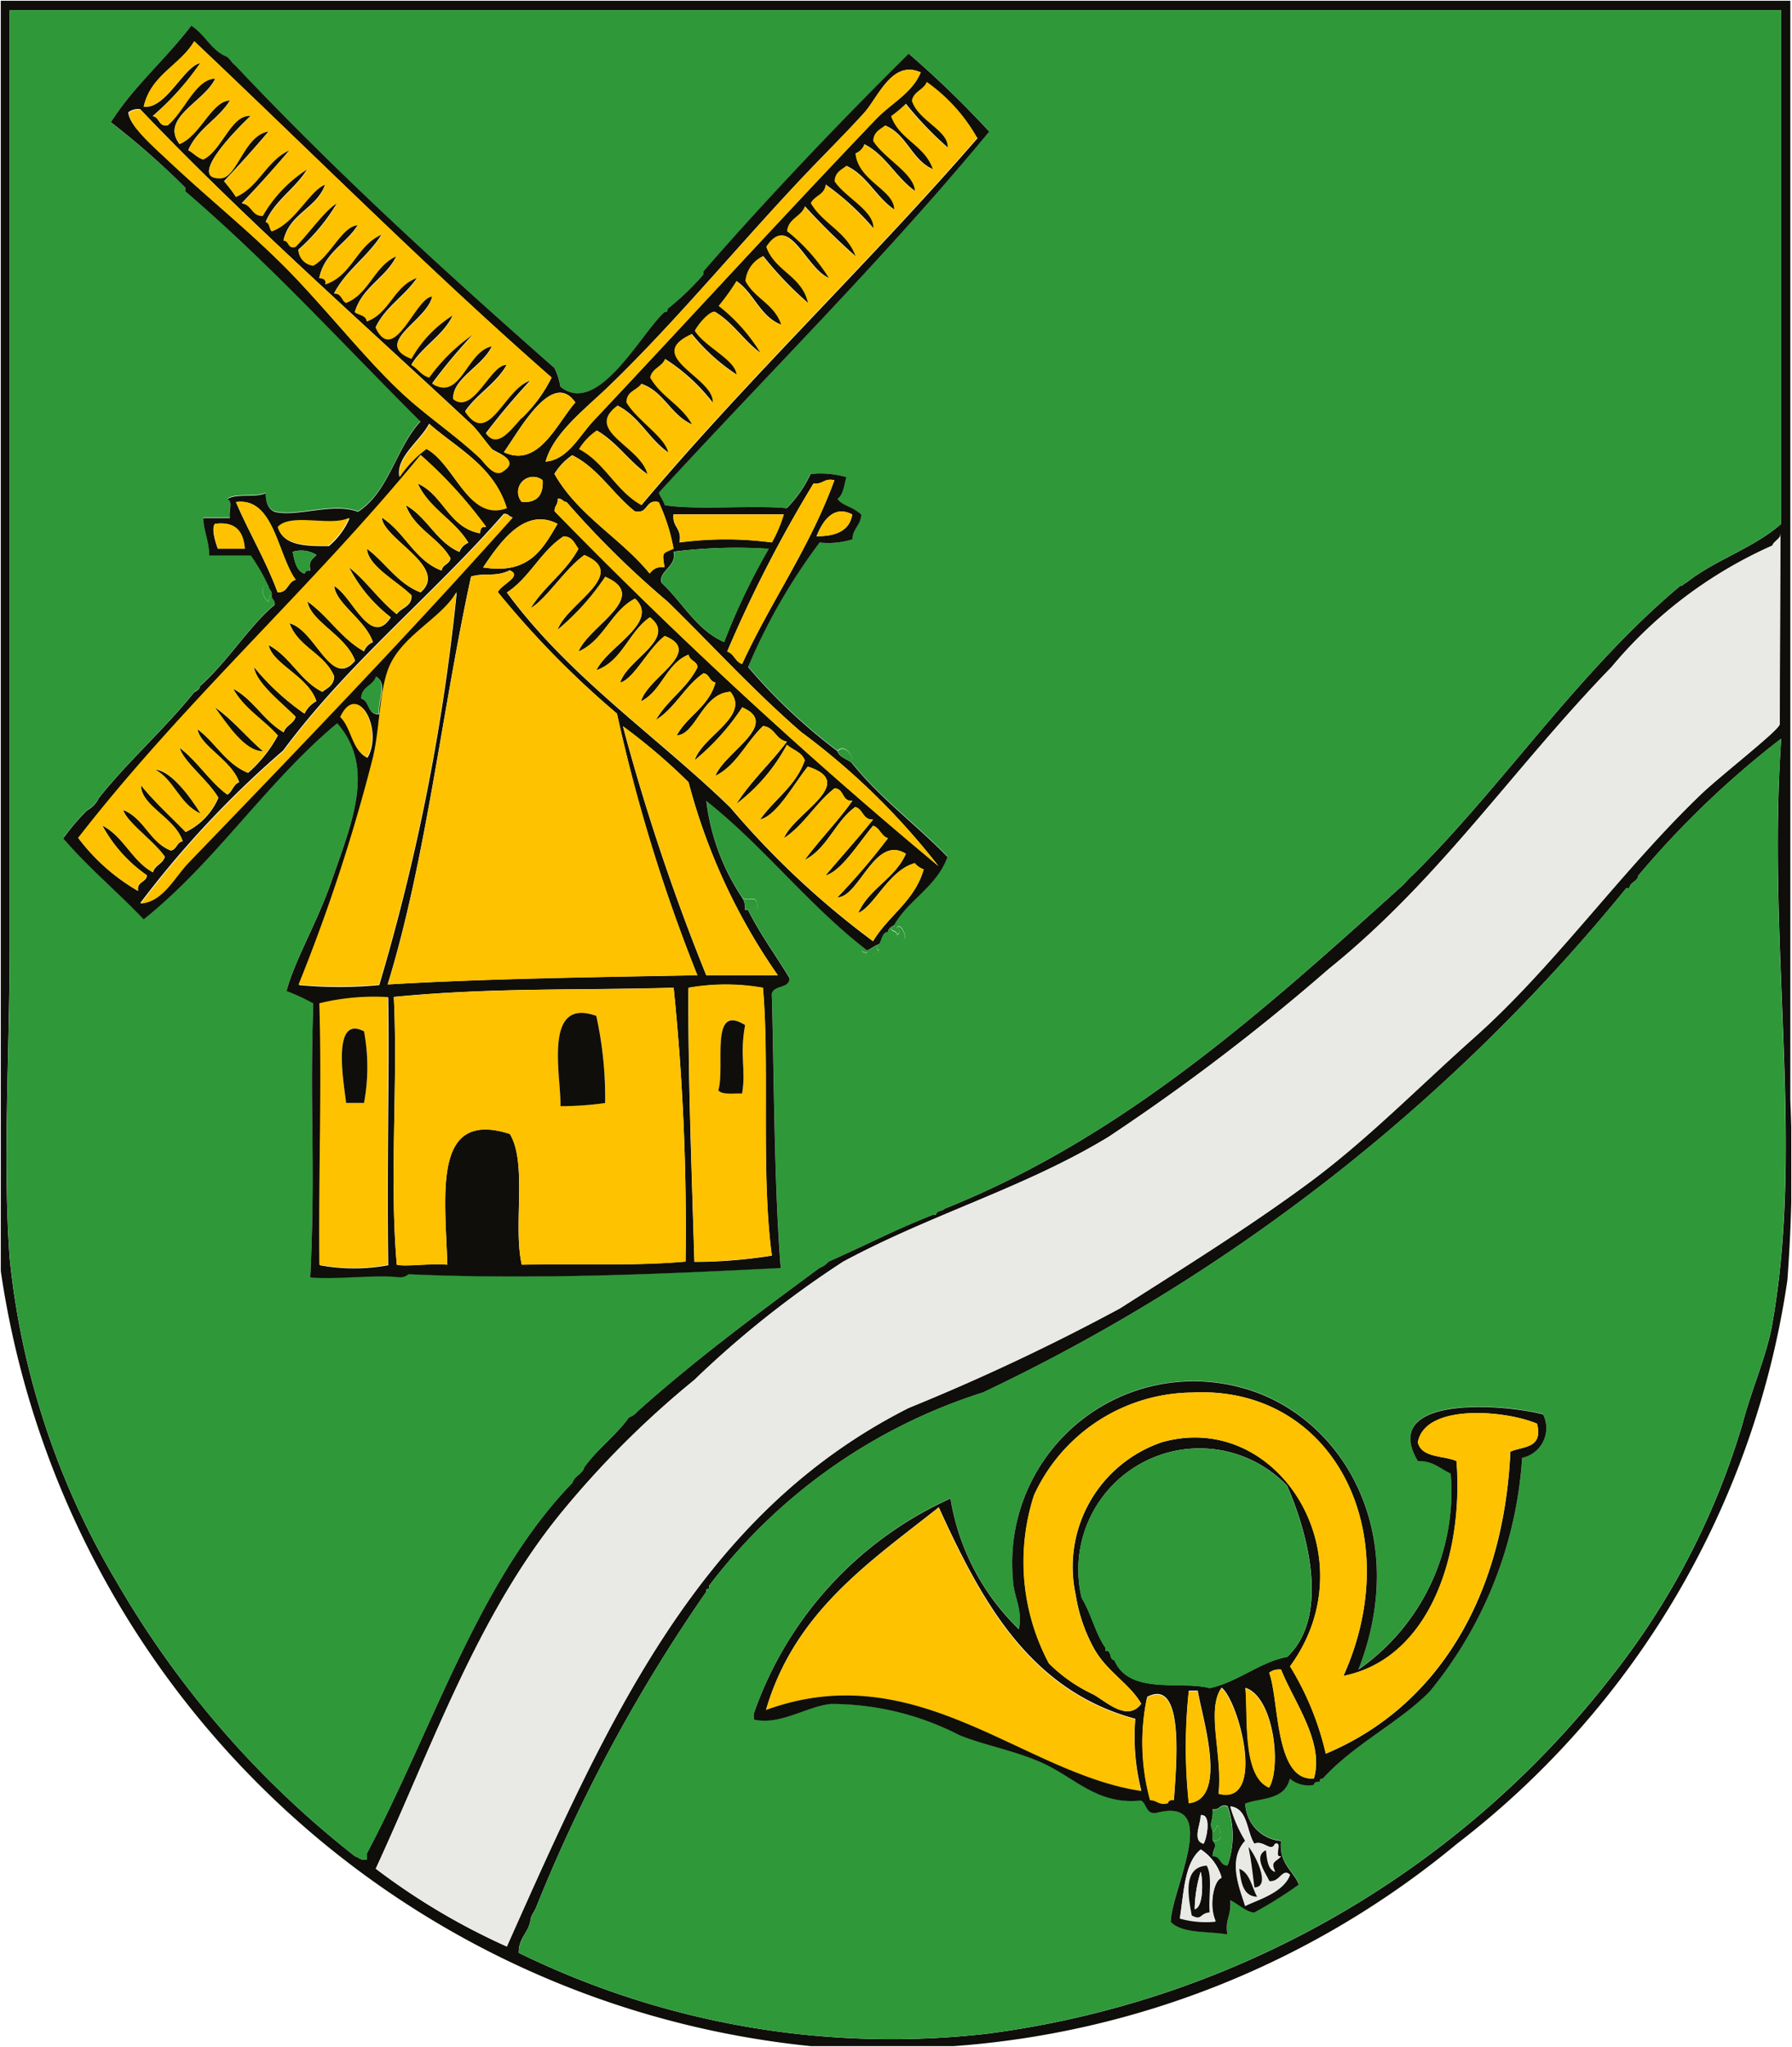 <svg xmlns="http://www.w3.org/2000/svg" xmlns:xlink="http://www.w3.org/1999/xlink" width="39.003" height="44.525" viewBox="0 0 39.003 44.525"><defs><style>.a{fill:none;}.b{clip-path:url(#a);}.c{clip-path:url(#b);}.d{fill:#0f0e0b;}.e{fill:#2f9839;}.f{fill:#e9eae6;}.g{fill:#ffc200;}.h{fill:#2f9738;}</style><clipPath id="a"><rect class="a" width="39.003" height="44.525"/></clipPath><clipPath id="b"><rect class="a" width="38.97" height="44.492"/></clipPath></defs><g class="b"><g transform="translate(0.017 0.017)"><g class="c"><g class="c"><path class="d" d="M39.2,24.154a33.3,33.3,0,0,1-.065,3.928,18.9,18.9,0,0,1-7.193,12.257,19.341,19.341,0,0,1-10.952,4.4h-3.11A19.833,19.833,0,0,1,.25,27.879V.249H39.2ZM39,11.626V.452H.444V20.768c0,2.342-.156,4.716,0,6.84a17.077,17.077,0,0,0,2.333,7.043A20.786,20.786,0,0,0,7.961,40.61c.088.021.124.1.259.068v-.136c1.447-2.731,2.427-5.95,4.471-8.058.044-.157.215-.182.259-.339.286-.4.686-.683.972-1.084a.461.461,0,0,0,.194-.136c1.244-1.115,2.6-2.115,3.953-3.115a.469.469,0,0,0,.194-.136c.86-.379,1.4-.674,2.268-1.016H20.6c.017-.1.142-.077.195-.136,3.914-1.563,6.974-4.335,9.979-7.043.144-.159.166-.174.194-.2,1.943-1.909,3.629-4.46,5.832-6.3.065,0,.077-.055.129-.067.621-.5,1.48-.757,2.073-1.287m-.031,4.36c0-1.2.014-4.088.014-4.133,0,.1-.154.158-.177.247a9.646,9.646,0,0,0-3.5,2.641c-2.147,2.212-3.733,4.618-6.156,6.569a46.2,46.2,0,0,1-4.8,3.657c-1.833,1.11-3.818,1.663-5.767,2.709a21.7,21.7,0,0,0-3.241,2.573,20.412,20.412,0,0,0-2.916,2.912c-1.807,2.223-2.792,5.062-4.018,7.72a14.575,14.575,0,0,0,2.852,1.693c2.213-4.968,4.191-9.417,8.747-11.715a46.866,46.866,0,0,0,4.6-2.167c1.389-.886,2.767-1.74,4.082-2.708,1.273-.936,2.379-2.07,3.629-3.183,1.743-1.55,3.176-3.6,4.925-5.282.45-.43,1.719-1.41,1.719-1.531M38.807,29.03c.7-3.962-.116-8.189.194-12.731a20.042,20.042,0,0,0-3.11,2.979c-.019.138-.175.133-.194.271h-.065a40.358,40.358,0,0,1-14,10.971,12.063,12.063,0,0,0-5.962,4.2v.068c-.039,0-.077.01-.064.067a34.6,34.6,0,0,0-3.694,6.84c-.034.1-.1.17-.129.27-.031.308-.264.4-.259.745A18.437,18.437,0,0,0,21.7,44.471a20.58,20.58,0,0,0,13.674-7.856A16.275,16.275,0,0,0,38.159,31.2c.2-.755.529-1.487.648-2.167" transform="translate(-0.25 -0.249)"/><path class="e" d="M40.735,3.289V14.463c-.594.53-1.452.785-2.073,1.287-.052.013-.064.068-.129.067-2.2,1.838-3.889,4.39-5.832,6.3-.028.029-.051.044-.194.2-3.005,2.708-6.065,5.481-9.979,7.043-.053.058-.177.04-.195.136h-.065c-.865.342-1.408.636-2.268,1.016a.469.469,0,0,1-.194.136c-1.355,1-2.709,2-3.953,3.115a.461.461,0,0,1-.194.136c-.287.4-.686.683-.972,1.084-.044.157-.215.181-.259.339-2.044,2.108-3.024,5.327-4.471,8.058v.136c-.136.029-.172-.046-.259-.067a20.785,20.785,0,0,1-5.184-5.96,17.077,17.077,0,0,1-2.333-7.043c-.156-2.124,0-4.5,0-6.84V3.289ZM23.5,5.93a21.383,21.383,0,0,0-1.75-1.693c-1.522,1.506-3.165,3.233-4.471,4.74v.068a5.72,5.72,0,0,1-.778.745c0,.041-.009.08-.065.068-.5.444-1.448,2.289-2.268,1.625a1.575,1.575,0,0,0-.13-.407C11.644,8.973,9.291,6.828,7.1,4.508c-.117-.106-.08-.106-.194-.2-.344-.136-.482-.489-.778-.677-.554.729-1.248,1.315-1.749,2.1A17.015,17.015,0,0,1,6,7.149v.067c1.876,1.608,3.354,3.252,5.119,5.011-.533.571-.689,1.537-1.361,1.964-.548-.209-1.335.124-1.815,0-.136-.061-.2-.2-.194-.406-.219.11-.653-.005-.842.136.143.008.028.287.065.406H6.391c.015.3.132.494.13.813h.907a4.123,4.123,0,0,1,.388.677c-.256-.043-.084.323,0,.339.015-.053,0-.134.066-.136,0,.086.083.094.064.2-.5.4-1.028,1.239-1.619,1.761-.014.076-.072.105-.13.136-.648.812-1.427,1.488-2.074,2.3a.59.59,0,0,1-.258.27,5.06,5.06,0,0,0-.519.61c.541.632,1.178,1.163,1.75,1.761,1.568-1.25,2.672-2.986,4.212-4.266.844.961.315,2.166-.13,3.454-.309.892-.792,1.694-.972,2.37a4.888,4.888,0,0,1,.582.27c-.083,2.4.054,3.386-.065,5.96.5.058,1.434-.066,1.945,0a.3.3,0,0,0,.194-.067c2.693.121,5.531,0,8.1-.136-.147-1.8-.147-4.363-.195-5.96.042-.2.373-.106.389-.339-.3-.5-.641-.955-.907-1.49.093-.027.109-.081.194,0,.038-.394-.175-.134-.324-.271a4.815,4.815,0,0,1-.777-2.1c1.253.993,2.227,2.277,3.5,3.251.035.153-.252-.082-.065.068a.216.216,0,0,0,.324-.068c-.079-.014-.04-.075,0-.136.066-.09.062-.252.195-.27.135.039.209.142.324.2.137-.058-.076-.436-.13-.271.066,0,.081.119,0,.136,0-.089-.114-.062-.129-.136.039,0,.076-.01.064-.068.321-.568.928-.837,1.167-1.49-.674-.7-1.463-1.27-2.073-2.032.015-.2-.183-.419-.324-.27a12.159,12.159,0,0,1-1.944-1.829A12.771,12.771,0,0,1,19.8,14.87a1.792,1.792,0,0,0,.712-.068c.009-.239.186-.3.194-.542-.211-.188-.4-.182-.518-.339.13-.091.144-.3.194-.474a2.077,2.077,0,0,0-.777-.068,2.682,2.682,0,0,1-.519.745c-.693-.073-2.011.044-2.657-.067-.034-.1-.1-.171-.129-.271,2.4-2.612,4.925-5.1,7.193-7.856" transform="translate(-1.985 -3.086)"/><path class="f" d="M153.06,174c0,.046-.014,2.93-.014,4.133,0,.122-1.269,1.1-1.719,1.531-1.749,1.679-3.182,3.733-4.925,5.282-1.25,1.113-2.355,2.247-3.629,3.183-1.316.968-2.693,1.823-4.082,2.708a46.862,46.862,0,0,1-4.6,2.167c-4.557,2.3-6.534,6.748-8.747,11.715a14.574,14.574,0,0,1-2.852-1.693c1.227-2.658,2.211-5.5,4.018-7.72a20.412,20.412,0,0,1,2.916-2.912,21.7,21.7,0,0,1,3.241-2.573c1.949-1.046,3.934-1.6,5.767-2.709a46.2,46.2,0,0,0,4.8-3.657c2.423-1.951,4.008-4.357,6.156-6.569a9.645,9.645,0,0,1,3.5-2.641c.023-.089.177-.149.177-.247" transform="translate(-114.327 -162.397)"/><path class="e" d="M196.546,240.564c-.31,4.542.5,8.769-.194,12.731-.119.68-.447,1.412-.648,2.167a16.276,16.276,0,0,1-2.786,5.417,20.58,20.58,0,0,1-13.674,7.856,18.438,18.438,0,0,1-10.174-1.761c0-.343.229-.438.259-.745.033-.1.1-.171.129-.271a34.6,34.6,0,0,1,3.694-6.84c-.013-.057.025-.064.064-.068v-.068a12.063,12.063,0,0,1,5.962-4.2,40.358,40.358,0,0,0,14-10.971h.065c.019-.138.175-.133.194-.271a20.041,20.041,0,0,1,3.11-2.979m-5.638,15.643a.664.664,0,0,0,.454-.948c-.993-.253-3.553-.384-2.722,1.016.334-.01.487.168.713.27a4.713,4.713,0,0,1-2.009,4.267c1.187-3.038-.416-5.637-2.657-6.162a3.949,3.949,0,0,0-4.861,4.2c.009.367.218.63.13,1.083a5.087,5.087,0,0,1-1.49-2.844,8.024,8.024,0,0,0-4.278,4.673v.135c.572.136,1.184-.3,1.685-.339a6.1,6.1,0,0,1,2.787.678c.533.219,1.2.332,1.815.609.712.323,1.189.912,2.139.813.129.068.1.3.324.271,1.453-.382.322,1.69.324,2.37.25.258.8.2,1.231.27-.053-.356.083-.357.065-.745.225.123.343.252.519.27a9.369,9.369,0,0,0,.972-.609c-.13-.316-.434-.45-.389-.948a.848.848,0,0,1-.778-.813c.316-.132.851-.057.972-.542a.634.634,0,0,0,.519.136c.013-.053.054-.078.129-.068,0-.041.01-.08.065-.068.693-.754,1.673-1.219,2.333-1.9a8.9,8.9,0,0,0,2.009-5.079" transform="translate(-157.796 -224.514)"/><path class="d" d="M262.889,450.511a.663.663,0,0,1-.454.948,8.906,8.906,0,0,1-2.009,5.079c-.66.677-1.64,1.141-2.333,1.9-.055-.012-.061.027-.065.068-.075-.011-.116.015-.129.068a.634.634,0,0,1-.519-.136c-.121.486-.657.41-.972.542a.848.848,0,0,0,.778.813c-.045.5.259.632.389.948a9.366,9.366,0,0,1-.972.609c-.176-.018-.294-.147-.519-.27.018.387-.117.388-.065.745-.427-.072-.981-.013-1.231-.271,0-.68,1.129-2.753-.324-2.37-.222.029-.195-.2-.324-.271-.949.1-1.427-.489-2.139-.813-.613-.277-1.281-.39-1.815-.609a6.1,6.1,0,0,0-2.787-.678c-.5.036-1.113.474-1.685.339v-.135a8.024,8.024,0,0,1,4.278-4.673,5.087,5.087,0,0,0,1.49,2.844c.088-.453-.12-.716-.13-1.083a3.949,3.949,0,0,1,4.861-4.2c2.241.525,3.844,3.124,2.657,6.162a4.713,4.713,0,0,0,2.009-4.267c-.226-.1-.379-.28-.713-.27-.831-1.4,1.729-1.268,2.722-1.016m-.713.813c.27-.124.721-.059.583-.61-.664-.287-2.433-.452-2.592.406.083.342.552.281.842.407.156,2.049-.588,4.3-2.462,4.673,1.4-3.112-.224-6.323-3.3-6.163a3.823,3.823,0,0,0-3.434,2.234,4.7,4.7,0,0,0,.324,3.657,3.413,3.413,0,0,0,.971.677c.286.164.742.6,1.038.2-.259-.446-.757-.7-1.038-1.219a3.562,3.562,0,0,1-.389-1.151,2.861,2.861,0,0,1,1.88-3.319c2.541-.715,4.523,2.5,2.786,4.876a6.337,6.337,0,0,1,.778,1.9c2.422-1.014,3.871-3.4,4.017-6.569m-4.277,7.11c.234-.791-.438-1.673-.713-2.37a.351.351,0,0,0-.259.067c.22.584.117,2.372.972,2.3m-.583-2.641c.957-.906.424-2.764,0-3.725a2.638,2.638,0,0,0-4.471,2.438c.205.328.3.774.518,1.084v.068c.149-.021.072.2.195.2.316.77,1.468.443,2.073.609.6-.125,1.116-.581,1.685-.677m.065,4.74c-.163-.162-.218.171-.453.136-.069-.163-.366-.545-.065-.677.023.2.037.412.194.474-.105-.232.008-.2.13-.339-.176.049.046-.32-.13-.271-.093.2-.252-.089-.453,0-.173-.271-.136-.761-.519-.813a2.979,2.979,0,0,0,.324.745c-.4.433-.1,1.084,0,1.422.208-.115.831-.278.972-.678m-.453-1.9c.268-.468.093-1.971-.519-2.167.062.585-.076,1.919.519,2.167m-.908,1.693a1.914,1.914,0,0,0,0-1.287c-.183-.056-.168.1-.324.068.017.281-.085.264,0,.474v.2c.121.129.007.17,0,.339.183-.011.151.2.324.2m-.194-1.558c1.038.269.449-1.992.065-2.3-.343.475.029,1.465-.065,2.3m.065,1.829a1.089,1.089,0,0,0-.454-.61c-.355.283-.365.927-.453,1.49a2.078,2.078,0,0,0,.777.068c-.158-.357-.03-.906.13-.948m-.389-.745c.058-.08.183-.641-.065-.61,0,.2-.193.542.065.61m-.324-.88c.869-.088.282-1.871.194-2.438h-.194a11.5,11.5,0,0,0,0,2.438m-.324-.068c.043-.686.251-2.673-.583-2.235a4.718,4.718,0,0,0,.065,2.235c.152,0,.19.117.388.068.015-.053.055-.079.13-.068m-.712-.2a4.759,4.759,0,0,1-.13-1.558c-2.3-.619-3.344-2.555-4.277-4.6-1.512,1.195-3.135,2.276-3.758,4.4,3.284-1.2,5.589,1.378,8.165,1.761" transform="translate(-229.322 -419.766)"/><path class="g" d="M344.828,454.1c.138.551-.312.486-.583.61-.147,3.167-1.6,5.555-4.017,6.569a6.34,6.34,0,0,0-.778-1.9c1.737-2.371-.245-5.591-2.787-4.876a2.861,2.861,0,0,0-1.88,3.319,3.559,3.559,0,0,0,.389,1.151c.281.522.779.772,1.038,1.219-.3.4-.752-.039-1.038-.2a3.411,3.411,0,0,1-.971-.677,4.7,4.7,0,0,1-.324-3.657,3.823,3.823,0,0,1,3.434-2.234c3.081-.16,4.708,3.051,3.3,6.163,1.874-.377,2.618-2.623,2.462-4.673-.29-.125-.76-.064-.842-.407.158-.858,1.928-.694,2.592-.406" transform="translate(-311.391 -423.151)"/><path class="g" d="M413.848,543.734c.275.7.947,1.578.713,2.37-.855.07-.752-1.718-.972-2.3a.351.351,0,0,1,.259-.067" transform="translate(-385.984 -507.436)"/><path class="e" d="M356.241,472.979c.424.961.957,2.819,0,3.725-.569.1-1.085.553-1.685.677-.605-.166-1.757.161-2.073-.609-.123-.008-.045-.224-.195-.2V476.5c-.221-.31-.313-.756-.518-1.084a2.638,2.638,0,0,1,4.471-2.438" transform="translate(-328.247 -440.676)"/><path class="f" d="M401.8,589.982c.236.036.29-.3.453-.136-.141.4-.764.562-.972.678-.1-.338-.4-.989,0-1.422a2.977,2.977,0,0,1-.324-.745c.383.052.346.542.519.813.2-.089.36.2.453,0,.176-.049-.045.32.13.271-.122.135-.236.107-.13.339-.156-.062-.171-.272-.194-.474-.3.133,0,.514.065.677m-.325.135c.38-.009,0-.748-.129-.88.074.385.067.418.129.88m.065.2c-.119-.215-.153-.517-.389-.61.041.3.078.6.389.61" transform="translate(-374.199 -549.079)"/><path class="g" d="M405.812,549.825c.612.2.787,1.7.519,2.167-.6-.249-.457-1.582-.519-2.167" transform="translate(-378.726 -513.121)"/><path class="d" d="M406.8,601.545c.127.132.51.871.129.88-.062-.462-.055-.5-.129-.88" transform="translate(-379.644 -561.387)"/><path class="d" d="M403.87,608.634c.236.092.27.4.389.61-.311-.013-.348-.313-.389-.61" transform="translate(-376.914 -568.002)"/><path class="e" d="M394.991,588.183a1.915,1.915,0,0,1,0,1.287c-.173,0-.141-.214-.324-.2.007-.168.121-.21,0-.339.261.01.172-.174.13-.339-.07.016-.044.134-.13.135-.085-.21.018-.193,0-.474.156.027.141-.124.324-.068" transform="translate(-368.294 -548.906)"/><path class="g" d="M395.989,549.825c.384.311.972,2.572-.065,2.3.094-.837-.277-1.827.065-2.3" transform="translate(-369.421 -513.121)"/><path class="h" d="M395.274,594.446c.042.165.131.348-.13.339v-.2c.085,0,.059-.118.13-.135" transform="translate(-368.77 -554.762)"/><path class="f" d="M384.93,602.556a1.089,1.089,0,0,1,.454.61c-.16.042-.288.591-.13.948a2.082,2.082,0,0,1-.777-.068c.088-.562.1-1.207.453-1.49m.195,1.354c-.03-.33.068-.793-.065-1.016-.5.034-.414.621-.323,1.084.229.119.159-.045.388-.068" transform="translate(-358.816 -562.33)"/><path class="d" d="M387.7,607.624c.133.222.035.686.065,1.016-.23.023-.16.187-.389.068-.09-.462-.181-1.049.323-1.084m-.259.948c.212-.053.17-.722.129-.813a2.932,2.932,0,0,0-.129.813" transform="translate(-361.454 -567.06)"/><path class="f" d="M390.306,591.38c.248-.031.123.529.065.61-.258-.068-.062-.408-.065-.61" transform="translate(-364.192 -551.899)"/><path class="f" d="M389.456,609.654c.041.091.083.76-.129.813a2.93,2.93,0,0,1,.129-.813" transform="translate(-363.342 -568.954)"/><path class="g" d="M386.341,550.845c.088.567.675,2.35-.194,2.438a11.507,11.507,0,0,1,0-2.438Z" transform="translate(-360.292 -514.073)"/><path class="g" d="M372.357,551.994c.835-.438.626,1.549.583,2.235-.075-.011-.116.015-.13.068-.2.049-.236-.069-.388-.068a4.716,4.716,0,0,1-.065-2.235" transform="translate(-347.409 -515.087)"/><path class="g" d="M257.643,495.622a4.759,4.759,0,0,0,.13,1.558c-2.576-.383-4.881-2.963-8.165-1.761.622-2.126,2.246-3.207,3.758-4.4.933,2.05,1.976,3.986,4.277,4.6" transform="translate(-232.954 -458.24)"/><path class="g" d="M196.065,26.615a3.755,3.755,0,0,1,1.1,1.219c-2.373,2.735-4.987,5.219-7.323,7.991-.555-.3-.8-.927-1.36-1.219a1.32,1.32,0,0,1,.389-.406c.436.244.7.672,1.1.948-.155-.611-1.392-.937-.648-1.49.47.232.687.728,1.1,1.016-.072-.332-.674-.694-.907-1.083,0-.249.226-.26.324-.407.491.164.645.68,1.1.881-.227-.418-.677-.6-.907-1.016.042-.2.254-.23.324-.406a4.074,4.074,0,0,1,1.036.948c.04-.538-1.532-1-.453-1.49a4.2,4.2,0,0,0,.973.88c-.036-.325-.683-.594-.908-.948.081-.167.363-.475.454-.406.382.233.616.62.971.88a3.807,3.807,0,0,0-.907-1.016,4.674,4.674,0,0,0,.389-.542c.38.258.514.773.972.948-.141-.439-.578-.57-.778-.948a.664.664,0,0,1,.389-.542,7.662,7.662,0,0,0,.972,1.016c-.13-.587-.725-.687-.907-1.219.5-.76.846.454,1.361.677a4.016,4.016,0,0,0-.908-1.016c.03-.286.307-.312.388-.542a14.59,14.59,0,0,0,1.1,1.084c-.187-.528-.712-.7-.972-1.151.079-.166.3-.181.324-.406a5.694,5.694,0,0,1,1.037.948c.014-.377-.612-.668-.843-1.016,0-.2.148-.252.259-.339.448.21.644.683,1.037.948,0-.427-.785-.624-.842-1.219a.334.334,0,0,0,.194-.2c.466.236.69.723,1.1,1.016-.025-.382-.667-.7-.907-1.083,0-.2.148-.252.259-.339.469.186.58.747,1.036.948-.174-.518-.728-.639-.907-1.151a2.956,2.956,0,0,0,.323-.27,7.443,7.443,0,0,0,.907.948c.024-.365-.65-.585-.777-1.016.041-.2.254-.23.324-.406" transform="translate(-175.912 -24.854)"/><path class="d" d="M39.022,8.968a21.37,21.37,0,0,1,1.75,1.693C38.5,13.414,35.983,15.9,33.58,18.516c.034.1.1.171.129.271.646.112,1.964-.005,2.657.067a2.682,2.682,0,0,0,.519-.745,2.077,2.077,0,0,1,.777.068c-.049.173-.064.383-.194.474.119.156.306.15.518.339-.008.239-.184.3-.194.542a1.792,1.792,0,0,1-.712.068,12.769,12.769,0,0,0-1.556,2.708,12.156,12.156,0,0,0,1.944,1.829c.051.149.227.169.324.27.61.762,1.4,1.335,2.073,2.032-.239.653-.846.922-1.167,1.49-.058.03-.115.06-.129.136-.133.019-.129.181-.195.27-.1.035-.163.1-.259.136-1.271-.974-2.245-2.258-3.5-3.251a4.815,4.815,0,0,0,.777,2.1.4.4,0,0,1,.065.271h.065c.266.534.607.99.907,1.49-.016.232-.347.135-.389.339.048,1.6.048,4.162.195,5.96-2.57.133-5.407.257-8.1.136a.3.3,0,0,1-.194.068c-.511-.066-1.449.058-1.945,0,.119-2.573-.018-3.555.065-5.96a4.883,4.883,0,0,0-.582-.27c.18-.676.663-1.479.972-2.37.445-1.287.974-2.493.13-3.454-1.54,1.281-2.644,3.016-4.212,4.266-.572-.6-1.209-1.129-1.75-1.761a5.055,5.055,0,0,1,.519-.61.59.59,0,0,0,.258-.27c.647-.814,1.426-1.49,2.074-2.3.058-.03.116-.06.13-.136.591-.522,1.116-1.358,1.619-1.761.019-.109-.061-.117-.064-.2.017-.109-.062-.117-.066-.2a4.118,4.118,0,0,0-.388-.677h-.907c0-.319-.115-.513-.13-.813h.583c-.037-.119.078-.4-.065-.406.19-.141.623-.026.842-.136,0,.207.059.345.194.406.479.124,1.266-.209,1.815,0,.672-.427.828-1.393,1.361-1.964-1.765-1.759-3.243-3.4-5.119-5.011V11.88a17.006,17.006,0,0,0-1.62-1.422c.5-.785,1.195-1.37,1.749-2.1.3.188.434.541.778.677.114.1.077.1.194.2,2.187,2.319,4.541,4.464,6.934,6.569a1.58,1.58,0,0,1,.13.407c.82.664,1.764-1.181,2.268-1.625.056.012.062-.027.065-.068a5.716,5.716,0,0,0,.778-.745v-.068c1.306-1.507,2.949-3.235,4.471-4.74M40.513,10.8a3.755,3.755,0,0,0-1.1-1.219c-.07.176-.283.2-.324.406.127.432.8.651.777,1.016a7.437,7.437,0,0,1-.907-.948,2.948,2.948,0,0,1-.323.27c.179.512.732.633.907,1.151-.457-.2-.568-.762-1.036-.948-.111.087-.255.14-.259.339.24.382.882.7.907,1.083-.412-.293-.636-.78-1.1-1.016a.334.334,0,0,1-.194.2c.057.6.839.793.842,1.219-.393-.266-.589-.739-1.037-.948-.111.087-.254.14-.259.339.23.348.857.639.843,1.016a5.686,5.686,0,0,0-1.037-.948c-.023.225-.245.24-.324.406.261.45.785.624.972,1.151a14.565,14.565,0,0,1-1.1-1.084c-.081.23-.358.257-.389.542a4.015,4.015,0,0,1,.908,1.016c-.515-.223-.858-1.437-1.361-.677.183.532.777.632.907,1.219a7.664,7.664,0,0,1-.972-1.016.664.664,0,0,0-.389.542c.2.379.637.509.778.948-.458-.175-.592-.691-.972-.948a4.676,4.676,0,0,1-.389.542,3.81,3.81,0,0,1,.907,1.016c-.355-.26-.59-.647-.971-.88-.091-.069-.373.239-.454.406.225.354.872.624.908.948a4.2,4.2,0,0,1-.972-.88c-1.079.487.493.951.453,1.49a4.072,4.072,0,0,0-1.036-.948c-.07.176-.282.2-.324.406.23.414.68.6.907,1.016-.457-.2-.611-.717-1.1-.881-.1.147-.324.158-.324.407.233.39.836.751.907,1.083-.415-.288-.632-.783-1.1-1.016-.744.552.493.879.648,1.49-.4-.276-.665-.7-1.1-.948a1.319,1.319,0,0,0-.388.406c.562.292.806.918,1.36,1.219,2.336-2.773,4.95-5.256,7.323-7.991M39.347,26.71a.446.446,0,0,1-.194-.135c-.565.154-.876.935-1.231,1.083.24-.538.8-.746,1.036-1.287-.679-.424-1.014.946-1.49.948a14.572,14.572,0,0,0,1.1-1.287c-.151-.046-.174-.225-.324-.27-.3.359-.692.991-1.037,1.083.344-.408.7-.8,1.037-1.219-.228.012-.213-.229-.388-.271-.437.311-.606.9-1.1,1.151.33-.445.715-.833,1.038-1.287-.234.019-.176-.267-.389-.27-.409.317-.664.8-1.1,1.083.223-.553,1.628-1.2.519-1.557-.307.38-.668,1.062-1.038,1.151.312-.443.775-.726.972-1.287-.065-.181-.261-.224-.389-.339a3.924,3.924,0,0,1-1.1,1.287c.318-.5.749-.887,1.1-1.355-.241-.041-.263-.311-.518-.339-.365.342-.57.849-1.037,1.084.186-.509,1.433-1.126.583-1.49a5.168,5.168,0,0,1-1.037,1.151c.175-.535,1.216-.957.778-1.49-.614.036-.747.934-1.167.948.236-.431.7-.625.843-1.151-.132-.02-.127-.183-.259-.2-.407.276-.617.756-1.037,1.016.249-.44.68-.688.907-1.151-.018-.138-.175-.133-.194-.27-.487.19-.583.79-1.037,1.016.14-.526,1.376-1.075.518-1.422-.355.261-.665.929-.972,1.016.151-.51,1.252-.96.648-1.422-.46.309-.6.955-1.166,1.151.248-.523,1.389-1.044.842-1.558-.522.268-.68.915-1.231,1.151.222-.559,1.585-1.194.582-1.625A5.354,5.354,0,0,1,31.376,21.5c.206-.582,1.567-1.206.583-1.625-.423.3-.84.973-1.166,1.151.3-.478.764-.782,1.037-1.287-.084-.116-.134-.266-.325-.27-.493.32-.738.9-1.231,1.219,1.352,1.839,3.257,3.121,4.86,4.673a18.521,18.521,0,0,0,3.11,2.912c.331-.557.9-.866,1.1-1.558M39.282,9.374c-.623-.284-.924.538-1.232.88-.361.4-.8.837-1.166,1.219-1.5,1.567-2.9,3.291-4.406,4.741-.524.5-1.193,1.014-1.361,1.625.475-.032.744-.57,1.037-.881,2.043-2.17,4.145-4.47,6.155-6.569.332-.346.786-.563.973-1.016m.388,17.268a15.356,15.356,0,0,0-2.981-2.912c-1.029-.889-1.95-1.9-2.916-2.844a20.23,20.23,0,0,1-2.2-2.167c-.083,0-.09-.087-.194-.068.015.128-.073.15-.065.27a109.459,109.459,0,0,0,8.359,7.72M37.792,18.99c-.422-.222-.658.173-.778.474.409,0,.717-.11.778-.474m-.389-.745c-.224-.054-.249.1-.453.068a28.347,28.347,0,0,0-1.88,3.657c.151.046.175.225.325.271.632-1.372,1.472-2.525,2.009-4m-1.1.745H33.9c-.033.282.19.3.129.61a7.688,7.688,0,0,1,2.009,0,3.065,3.065,0,0,0,.259-.61M34.617,29.013h1.555a13.186,13.186,0,0,1-1.944-4.2A12.712,12.712,0,0,0,32.8,23.6a46.513,46.513,0,0,0,1.815,5.418m1.425,6.094c-.24-1.783-.046-4.14-.194-5.824a4.663,4.663,0,0,0-1.62,0c-.013,1.74.065,3.85.129,5.96a10.892,10.892,0,0,0,1.685-.136m-.065-15.373A10.7,10.7,0,0,0,33.9,19.8c.088.317-.343.427-.259.677.46.422.752,1.019,1.36,1.287a14.317,14.317,0,0,1,.972-2.032M34.163,35.243a51.383,51.383,0,0,0-.259-5.96c-2.113.061-3.943-.007-6.091.2.094,1.9-.1,3.94.065,5.823.183.05.726-.033,1.1,0-.051-1.571-.318-3.378,1.36-2.844.386.636.067,2.007.26,2.844,1.3-.024,2.46.032,3.564-.067M33.9,19.735a4.166,4.166,0,0,0-.324-1.016c-.3-.069-.216.272-.519.2-.48-.378-.79-.935-1.361-1.219a1.353,1.353,0,0,0-.388.406c.514.907,1.436,1.389,2.073,2.167a.31.31,0,0,1,.324-.136c-.063-.359-.035-.292.195-.407m.518,9.278a36.156,36.156,0,0,1-1.749-5.688,19.933,19.933,0,0,1-2.592-2.642c.067-.166.553-.349.259-.474-.316.154-.54.045-.842.136-.637,2.925-.978,6.156-1.815,8.872,2.187-.13,4.472-.158,6.739-.2M31.764,16.552c-.5-.719-1.207.59-1.555,1.083.753.354,1.158-.634,1.555-1.083M30.6,18.719q.482.03.453-.474a.329.329,0,0,0-.453.474m.777.474c-.72-.37-1.248.4-1.62.948,1,.163,1.3-.4,1.62-.948m-.777-2.3a3.179,3.179,0,0,0,.648-.881c-2.679-2.346-5.191-4.869-7.777-7.314-.315.529-.943.73-1.1,1.422.478.062.877-.883,1.231-.948a6.1,6.1,0,0,1-1.037,1.151c.153.021.12.235.323.2.358-.289.614-1.02,1.038-1.016-.227.5-1.207.856-.778,1.422.454-.181.7-.94,1.1-.948-.254.412-.707.616-.908,1.084.115.061.19.163.325.2.412-.2.608-.988,1.036-.948-.227.207-1.432,1.4-.648,1.355.351-.021.508-.945,1.036-1.016-.315.371-.639.731-.971,1.084a3.041,3.041,0,0,1,.259.339c.5-.221.665-.794,1.167-1.016q-.5.591-1.037,1.151c.215.023.211.277.454.271a2.944,2.944,0,0,1,.972-1.016c-.257.432-.7.673-.908,1.152.091.018.074.148.13.2.5-.172.828-.894,1.166-1.016-.183.531-.778.631-.908,1.219.13,0,.083.185.259.136.289-.286.669-.834.908-.948a4.3,4.3,0,0,1-.843,1.016.363.363,0,0,0,.324.339c.375-.2.63-.865.972-.88-.253.413-.726.6-.842,1.151.079.008.154.02.13.136.58-.184.69-.858,1.231-1.084-.294.484-.77.776-1.038,1.287.163-.012.158.152.259.2.505-.194.614-.8,1.1-1.016-.23.483-.74.671-.907,1.219.085.068.241.064.259.2.5-.179.593-.779,1.1-.948-.264.4-.691.632-.907,1.084.4.841.874-.67,1.232-.677-.106.537-1.311,1.017-.454,1.354a2.634,2.634,0,0,1,.907-.948c-.213.455-.655.67-.907,1.084.142.077.215.226.389.27a3.952,3.952,0,0,1,.972-.948,11.8,11.8,0,0,0-.907,1.083c.62.393.741-.707,1.3-.813-.193.439-.867.709-.843,1.151.446.345.817-.777,1.167-.745-.23.415-.647.634-.908,1.016.517.781.853-.512,1.426-.677a14.707,14.707,0,0,0-.972,1.151c.249.345.546-.091.778-.339m-.2,2.167c-.082,0-.089-.087-.194-.067-1.547,1.771-3.383,3.237-4.8,5.147a21.482,21.482,0,0,0-3.11,3.318c.48-.032.732-.564,1.037-.88,2.39-2.478,4.807-4.988,7.063-7.517m-.194-1.016c.362-.242-.188-.391-.259-.474-.161-.186-.3-.4-.454-.542-2.417-2.254-4.971-4.507-7.194-6.84a.349.349,0,0,0-.259.068c.02.289.521.721.907,1.084.954.893,1.92,1.65,2.786,2.573.841.895,1.639,1.9,2.4,2.573.486.43,1.068.829,1.555,1.287.105.1.319.446.519.271m-1.685-.474c.628.339.918,1.594,1.75,1.287-.277-.907-1.063-1.283-1.685-1.828-.188.37-.728.728-.648,1.151a2.463,2.463,0,0,1,.583-.61M29.691,19.4c.008-.083.02-.16.13-.135A9.609,9.609,0,0,0,28.4,17.7c-2.372,2.894-5.147,5.366-7.452,8.329a4.345,4.345,0,0,0,1.3,1.151c-.031-.212.174-.179.194-.339a3.134,3.134,0,0,1-.971-1.083c.464.236.646.77,1.1,1.016.044-.157.215-.181.259-.339-.246-.353-.812-.731-.907-1.016.458.177.579.7,1.036.881.133-.02.128-.184.26-.2-.161-.51-.908-.766-.908-1.219.3.368.647.68.973,1.016a1.458,1.458,0,0,0,.712-.745c-.222-.379-.76-.785-.842-1.084.39.292.644.726,1.036,1.016.11-.064.13-.224.259-.27-.168-.479-.846-.785-.907-1.151.394.288.618.754,1.1.948a2.921,2.921,0,0,0,.648-.813c-.313-.349-.736-.585-.972-1.016.444.236.669.7,1.1.948.044-.157.216-.181.259-.339-.308-.311-.857-.729-.907-1.084a5.326,5.326,0,0,0,1.1,1.016.594.594,0,0,1,.259-.271c-.176-.539-.956-.807-1.038-1.219.472.252.685.775,1.167,1.016.111-.087.255-.14.258-.339-.213-.5-.78-.629-.971-1.152.572.151.905,1.441,1.426.813-.195-.542-.96-.847-1.036-1.286.453.316.738.809,1.231,1.083a.332.332,0,0,1,.194-.2c-.163-.484-.8-.831-.843-1.219.39.21.794,1.36,1.231.678a3.268,3.268,0,0,1-.907-1.084c.384.3.653.717,1.037,1.016.1-.147.325-.157.324-.406-.31-.309-.947-.635-.972-1.016.407.3.662.754,1.166.948.629-.542-.806-1.154-.842-1.625.5.314.71.929,1.3,1.151.019-.138.176-.133.194-.27-.26-.451-.779-.63-.972-1.151.465.259.662.8,1.167,1.016a.333.333,0,0,1,.194-.2c-.3-.5-.849-.738-1.1-1.287.561.25.676.963,1.361,1.083m-2.2,9.82a46.3,46.3,0,0,0,1.685-8.533c-.323.58-1.222.951-1.491,1.693-.19.524-.177,1.264-.324,1.9a38.408,38.408,0,0,1-1.62,4.944,9.08,9.08,0,0,0,1.751,0m.194,6.094c-.035-2.222.027-3.987,0-5.823a5.031,5.031,0,0,0-1.49.135c.056,1.927-.019,3.547,0,5.688a4.063,4.063,0,0,0,1.49,0m-.194-11.986c-.032-.315.194-.648-.066-.813-.061.207-.315.212-.324.474.19.05.126.366.39.339m-.259.948c.352-.6-.2-1.673-.583-.88.248.238.254.729.583.88m-.843-4.6a1.645,1.645,0,0,0,.454-.61c-.393.2-1.274-.113-1.555.2.116.4.6.408,1.1.406M26,20.209c-.055-.216.056-.257.13-.339a.628.628,0,0,0-.518-.067c.044.2.078.415.259.474.015-.053.055-.079.129-.068m-.712.474c.227.012.213-.229.389-.27-.4-.559-.472-1.805-1.3-1.693.287.671.648,1.264.907,1.964m-1.3-.948h.583c-.028-.377-.2-.6-.648-.542-.079.091.006.392.065.542" transform="translate(-19.259 -7.816)"/><path class="g" d="M174.075,181.767a.445.445,0,0,0,.194.135c-.2.692-.771,1-1.1,1.558a18.521,18.521,0,0,1-3.11-2.912c-1.6-1.552-3.508-2.834-4.86-4.673.493-.319.738-.9,1.231-1.219.19,0,.241.154.325.27-.273.505-.739.808-1.037,1.287.326-.179.743-.848,1.166-1.151.984.419-.377,1.044-.583,1.625a5.354,5.354,0,0,0,1.036-1.151c1,.431-.361,1.067-.582,1.625.551-.237.709-.883,1.231-1.151.547.514-.594,1.035-.842,1.558.569-.2.706-.842,1.166-1.151.6.462-.5.912-.648,1.422.306-.087.617-.754.972-1.016.858.348-.379.9-.518,1.422.454-.226.55-.825,1.037-1.016.019.138.176.133.194.27-.227.463-.658.711-.907,1.151.42-.26.63-.74,1.037-1.016.132.02.127.184.259.2-.145.526-.607.72-.843,1.151.419-.013.553-.911,1.167-.948.438.532-.6.955-.778,1.49a5.171,5.171,0,0,0,1.037-1.151c.85.363-.4.98-.583,1.49.467-.235.672-.742,1.037-1.084.254.027.276.3.518.339-.352.468-.783.852-1.1,1.355a3.924,3.924,0,0,0,1.1-1.287c.127.115.324.158.389.339-.2.561-.66.844-.972,1.287.37-.089.731-.771,1.038-1.151,1.109.359-.3,1-.519,1.557.438-.287.692-.766,1.1-1.083.213,0,.155.289.389.27-.322.453-.707.841-1.038,1.287.5-.249.665-.841,1.1-1.151.176.042.16.283.389.271-.334.418-.693.81-1.037,1.219.345-.092.733-.724,1.037-1.083.15.046.173.225.324.271a14.57,14.57,0,0,1-1.1,1.287c.476,0,.811-1.372,1.49-.948-.238.541-.8.748-1.036,1.287.355-.148.666-.929,1.231-1.083" transform="translate(-154.181 -163.008)"/><path class="g" d="M184.74,23.637c.308-.342.608-1.164,1.232-.88-.187.452-.641.669-.973,1.016-2.01,2.1-4.112,4.4-6.155,6.569-.293.311-.562.849-1.037.881.167-.611.837-1.123,1.361-1.625,1.509-1.45,2.907-3.173,4.406-4.741.366-.382.8-.818,1.166-1.219" transform="translate(-165.949 -21.199)"/><path class="h" d="M289.582,301.47c.053-.165.266.213.13.271-.115-.061-.189-.163-.324-.2.014-.076.072-.106.129-.135.012.058-.025.064-.064.067.015.074.128.046.129.136.081-.016.066-.134,0-.136" transform="translate(-270.078 -281.29)"/><path class="g" d="M186.087,167.526a15.356,15.356,0,0,1,2.981,2.912,109.471,109.471,0,0,1-8.359-7.72c-.008-.121.079-.143.065-.27.1-.019.112.064.194.067a20.225,20.225,0,0,0,2.2,2.167c.965.941,1.886,1.955,2.916,2.844" transform="translate(-168.656 -151.612)"/><path class="h" d="M281.048,307.482c-.04.061-.079.122,0,.136a.217.217,0,0,1-.324.068c-.188-.15.1.085.065-.068.1-.035.164-.1.259-.136" transform="translate(-261.932 -286.963)"/><path class="h" d="M272.9,243.933c.141-.148.339.066.324.271-.1-.1-.273-.121-.324-.271" transform="translate(-254.686 -227.612)"/><path class="g" d="M266.094,167.122c.12-.3.356-.7.778-.474-.062.364-.369.473-.778.474" transform="translate(-248.339 -155.474)"/><path class="g" d="M238.862,156.307c.2.033.229-.122.453-.068-.537,1.471-1.377,2.624-2.009,4-.15-.046-.173-.225-.325-.271a28.346,28.346,0,0,1,1.88-3.657" transform="translate(-221.172 -145.811)"/><path class="g" d="M219.482,167.558h2.4a3.053,3.053,0,0,1-.259.61,7.692,7.692,0,0,0-2.009,0c.061-.311-.162-.328-.129-.61" transform="translate(-204.837 -156.384)"/><path class="g" d="M206.4,241.923H204.85a46.519,46.519,0,0,1-1.815-5.418,12.71,12.71,0,0,1,1.426,1.219,13.184,13.184,0,0,0,1.944,4.2" transform="translate(-189.492 -220.726)"/><path class="g" d="M225.981,320.67c.148,1.684-.046,4.041.194,5.824a10.89,10.89,0,0,1-1.685.135c-.065-2.11-.142-4.22-.129-5.96a4.665,4.665,0,0,1,1.62,0m-.454,2.3c.09-.542-.06-.8.065-1.49-.786-.49-.426.9-.583,1.422.094.1.332.06.518.068" transform="translate(-209.391 -299.203)"/><path class="e" d="M215.753,178.58a10.706,10.706,0,0,1,2.073-.068,14.306,14.306,0,0,0-.972,2.032c-.608-.267-.9-.865-1.36-1.287-.084-.25.347-.36.259-.677" transform="translate(-201.108 -166.594)"/><path class="h" d="M241.84,292.274c.149.137.362-.123.324.271-.086-.081-.1-.027-.194,0h-.065a.4.4,0,0,0-.065-.271" transform="translate(-225.705 -272.771)"/><path class="d" d="M234.664,332.41c-.125.689.025.949-.065,1.49-.186-.008-.425.036-.518-.068.157-.52-.2-1.912.583-1.422" transform="translate(-218.464 -310.131)"/><path class="g" d="M134.339,321.679a51.362,51.362,0,0,1,.259,5.959c-1.1.1-2.267.043-3.564.068-.193-.837.126-2.208-.26-2.844-1.678-.534-1.412,1.273-1.36,2.844-.375-.033-.919.05-1.1,0-.167-1.884.029-3.924-.065-5.823,2.148-.21,3.978-.143,6.091-.2m-1.491,2.506a8.247,8.247,0,0,0-.194-1.9c-1.161-.419-.769,1.286-.778,1.964a7.088,7.088,0,0,0,.971-.067" transform="translate(-119.694 -300.212)"/><path class="g" d="M182.984,149.308a4.168,4.168,0,0,1,.324,1.016c-.23.115-.258.048-.195.407a.31.31,0,0,0-.324.135c-.637-.778-1.559-1.26-2.073-2.167a1.355,1.355,0,0,1,.388-.406c.571.284.881.841,1.361,1.219.3.069.216-.272.519-.2" transform="translate(-168.663 -138.405)"/><path class="g" d="M131.365,188.921a36.163,36.163,0,0,0,1.749,5.688c-2.267.045-4.552.073-6.739.2.837-2.716,1.178-5.947,1.815-8.872.3-.091.525.019.842-.135.294.125-.192.308-.259.474a19.937,19.937,0,0,0,2.592,2.642" transform="translate(-117.952 -173.412)"/><path class="d" d="M182.639,329.891a8.246,8.246,0,0,1,.194,1.9,7.09,7.09,0,0,1-.971.068c.009-.678-.384-2.383.778-1.964" transform="translate(-169.679 -307.815)"/><path class="g" d="M164.222,129.189c.348-.493,1.052-1.8,1.555-1.083-.4.449-.8,1.437-1.555,1.083" transform="translate(-153.271 -119.369)"/><path class="g" d="M169.441,155.349q.029.5-.453.474a.329.329,0,0,1,.453-.474" transform="translate(-157.648 -144.92)"/><path class="g" d="M157.421,170.187c.372-.551.9-1.318,1.62-.948-.319.546-.621,1.112-1.62.948" transform="translate(-146.924 -157.862)"/><path class="g" d="M55.7,20.742a3.179,3.179,0,0,1-.648.881c-.232.247-.528.684-.778.339a14.711,14.711,0,0,1,.972-1.151c-.573.165-.909,1.458-1.426.677.261-.382.678-.6.908-1.016-.35-.032-.721,1.089-1.167.745-.024-.443.65-.712.843-1.151-.555.106-.676,1.205-1.3.813a11.8,11.8,0,0,1,.907-1.083,3.953,3.953,0,0,0-.972.948c-.175-.044-.247-.194-.389-.27.252-.414.694-.629.907-1.084a2.633,2.633,0,0,0-.907.948c-.857-.337.348-.818.454-1.354-.358.007-.83,1.518-1.232.677.216-.452.643-.683.907-1.084-.508.169-.6.769-1.1.948-.019-.139-.174-.135-.259-.2.167-.548.678-.737.907-1.219-.488.212-.6.821-1.1,1.016-.1-.051-.1-.215-.259-.2.267-.511.744-.8,1.038-1.287-.541.225-.651.9-1.231,1.084.024-.115-.051-.128-.13-.136.116-.556.589-.739.842-1.151-.342.015-.6.676-.972.88a.363.363,0,0,1-.324-.339,4.3,4.3,0,0,0,.843-1.016c-.238.114-.619.663-.908.948-.176.049-.13-.135-.259-.136.13-.587.725-.687.908-1.219-.338.122-.661.844-1.166,1.016-.056-.055-.039-.185-.13-.2.212-.478.651-.72.908-1.152a2.944,2.944,0,0,0-.972,1.016c-.243.005-.238-.248-.454-.271Q49.494,16.389,50,15.8c-.5.221-.666.794-1.167,1.016a3.035,3.035,0,0,0-.259-.339c.332-.353.656-.713.971-1.084-.528.071-.685,1-1.036,1.016-.784.045.42-1.148.648-1.355-.429-.04-.624.746-1.036.948-.135-.039-.21-.142-.325-.2.2-.468.654-.672.908-1.084-.4.008-.647.768-1.1.948-.43-.566.55-.92.778-1.422-.423,0-.679.728-1.038,1.016-.2.032-.17-.182-.323-.2A6.1,6.1,0,0,0,48.054,13.9c-.355.065-.754,1.01-1.231.948.158-.692.786-.893,1.1-1.422,2.586,2.445,5.1,4.968,7.777,7.314" transform="translate(-43.713 -12.548)"/><path class="g" d="M53.745,167.517c.1-.019.112.064.194.067-2.256,2.529-4.673,5.039-7.063,7.517-.3.316-.557.848-1.037.88a21.488,21.488,0,0,1,3.11-3.318c1.413-1.91,3.249-3.376,4.8-5.147" transform="translate(-42.794 -156.343)"/><path class="g" d="M49.869,43.112c.07.083.621.232.259.474-.2.175-.413-.171-.519-.271-.487-.458-1.069-.857-1.555-1.287-.76-.671-1.558-1.679-2.4-2.573-.867-.923-1.833-1.679-2.786-2.573-.386-.362-.886-.795-.907-1.084a.349.349,0,0,1,.259-.067c2.223,2.333,4.777,4.585,7.194,6.84.155.145.293.356.454.542" transform="translate(-39.177 -33.36)"/><path class="g" d="M132.487,139.981c-.832.307-1.122-.948-1.75-1.287a2.459,2.459,0,0,0-.583.61c-.08-.423.46-.782.648-1.151.622.545,1.407.921,1.685,1.828" transform="translate(-121.471 -128.943)"/><path class="g" d="M34.357,149.849c-.111-.025-.123.052-.13.135-.685-.12-.8-.833-1.361-1.083.253.549.8.788,1.1,1.287a.333.333,0,0,0-.194.2c-.5-.218-.7-.757-1.167-1.016.194.521.712.7.972,1.151-.019.138-.176.133-.194.27-.586-.222-.8-.837-1.3-1.151.037.472,1.471,1.083.842,1.625-.5-.194-.76-.65-1.166-.948.024.381.662.707.972,1.016,0,.249-.227.26-.324.406-.384-.3-.653-.717-1.037-1.016a3.268,3.268,0,0,0,.907,1.084c-.437.682-.842-.468-1.231-.678.041.388.679.735.843,1.219a.332.332,0,0,0-.194.2c-.494-.274-.779-.767-1.231-1.083.077.439.842.744,1.036,1.286-.521.628-.854-.662-1.425-.813.191.523.758.652.971,1.152,0,.2-.147.251-.258.339-.482-.241-.695-.765-1.167-1.016.082.413.862.68,1.038,1.219a.594.594,0,0,0-.259.271,5.33,5.33,0,0,1-1.1-1.016c.051.355.6.773.907,1.084-.043.157-.215.181-.259.339-.432-.248-.657-.712-1.1-.948.236.43.659.666.972,1.016a2.924,2.924,0,0,1-.648.813c-.484-.194-.708-.659-1.1-.948.061.366.739.672.907,1.151-.128.046-.148.206-.259.27-.393-.289-.646-.723-1.036-1.016.082.3.621.705.842,1.084a1.458,1.458,0,0,1-.712.745c-.326-.336-.676-.648-.973-1.016,0,.453.747.709.908,1.219-.132.019-.127.183-.26.2-.457-.176-.578-.7-1.036-.881.095.285.661.663.907,1.016-.044.157-.215.181-.259.339-.456-.246-.637-.779-1.1-1.016a3.134,3.134,0,0,0,.971,1.083c-.019.16-.224.126-.194.339a4.344,4.344,0,0,1-1.3-1.151c2.3-2.964,5.08-5.435,7.452-8.329a9.61,9.61,0,0,1,1.426,1.558m-5.9,3.928c.262.358.644.95,1.036.948-.356-.305-.65-.675-1.036-.948m-.324,2.3c-.23-.371-.636-.915-.972-.948.407.229.53.755.972.948" transform="translate(-23.794 -138.404)"/><path class="g" d="M100.7,192.9a46.307,46.307,0,0,1-1.685,8.533,9.069,9.069,0,0,1-1.751,0,38.4,38.4,0,0,0,1.62-4.944c.147-.632.134-1.372.324-1.9.269-.742,1.168-1.114,1.491-1.693" transform="translate(-90.783 -180.036)"/><path class="g" d="M105.508,324.679c.027,1.837-.035,3.6,0,5.823a4.064,4.064,0,0,1-1.49,0c-.019-2.141.056-3.762,0-5.688a5.029,5.029,0,0,1,1.49-.135m-.518,2.3a4.263,4.263,0,0,0,0-1.558c-.717-.376-.436,1.14-.39,1.558Z" transform="translate(-97.085 -303.008)"/><path class="e" d="M117.964,220.287c.26.164.034.5.066.813-.264.027-.2-.289-.39-.339.009-.261.263-.267.324-.473" transform="translate(-109.8 -205.591)"/><path class="g" d="M110.856,229.543c.379-.793.936.284.583.88-.33-.151-.336-.642-.583-.88" transform="translate(-103.469 -213.967)"/><path class="d" d="M111.882,335.046a4.263,4.263,0,0,1,0,1.558h-.39c-.046-.418-.327-1.934.39-1.558" transform="translate(-103.976 -312.63)"/><path class="g" d="M92.034,168.568a1.644,1.644,0,0,1-.454.61c-.5,0-.986-.008-1.1-.406.281-.317,1.163,0,1.555-.2" transform="translate(-84.453 -157.327)"/><path class="e" d="M95.856,179.327c-.074.081-.186.123-.13.339-.074-.011-.115.015-.129.068-.181-.06-.215-.272-.259-.474a.628.628,0,0,1,.518.067" transform="translate(-88.987 -167.273)"/><path class="g" d="M78.19,165.093c-.176.042-.161.283-.388.27-.259-.7-.62-1.293-.907-1.964.824-.112.9,1.135,1.3,1.693" transform="translate(-71.775 -152.497)"/><path class="h" d="M85.676,190.825c0,.087.083.094.066.2-.064,0-.051.083-.066.135-.084-.016-.256-.382,0-.339" transform="translate(-79.845 -178.094)"/><path class="d" d="M71.146,231.374c-.392,0-.775-.59-1.036-.948.387.273.68.643,1.036.948" transform="translate(-65.444 -215.053)"/><path class="g" d="M70.309,171.012h-.583c-.059-.15-.144-.451-.065-.542.444-.058.62.165.648.542" transform="translate(-64.996 -159.094)"/><path class="d" d="M50.7,250.7c.336.033.742.577.972.948-.443-.193-.565-.719-.972-.948" transform="translate(-47.329 -233.975)"/></g></g></g></g></svg>